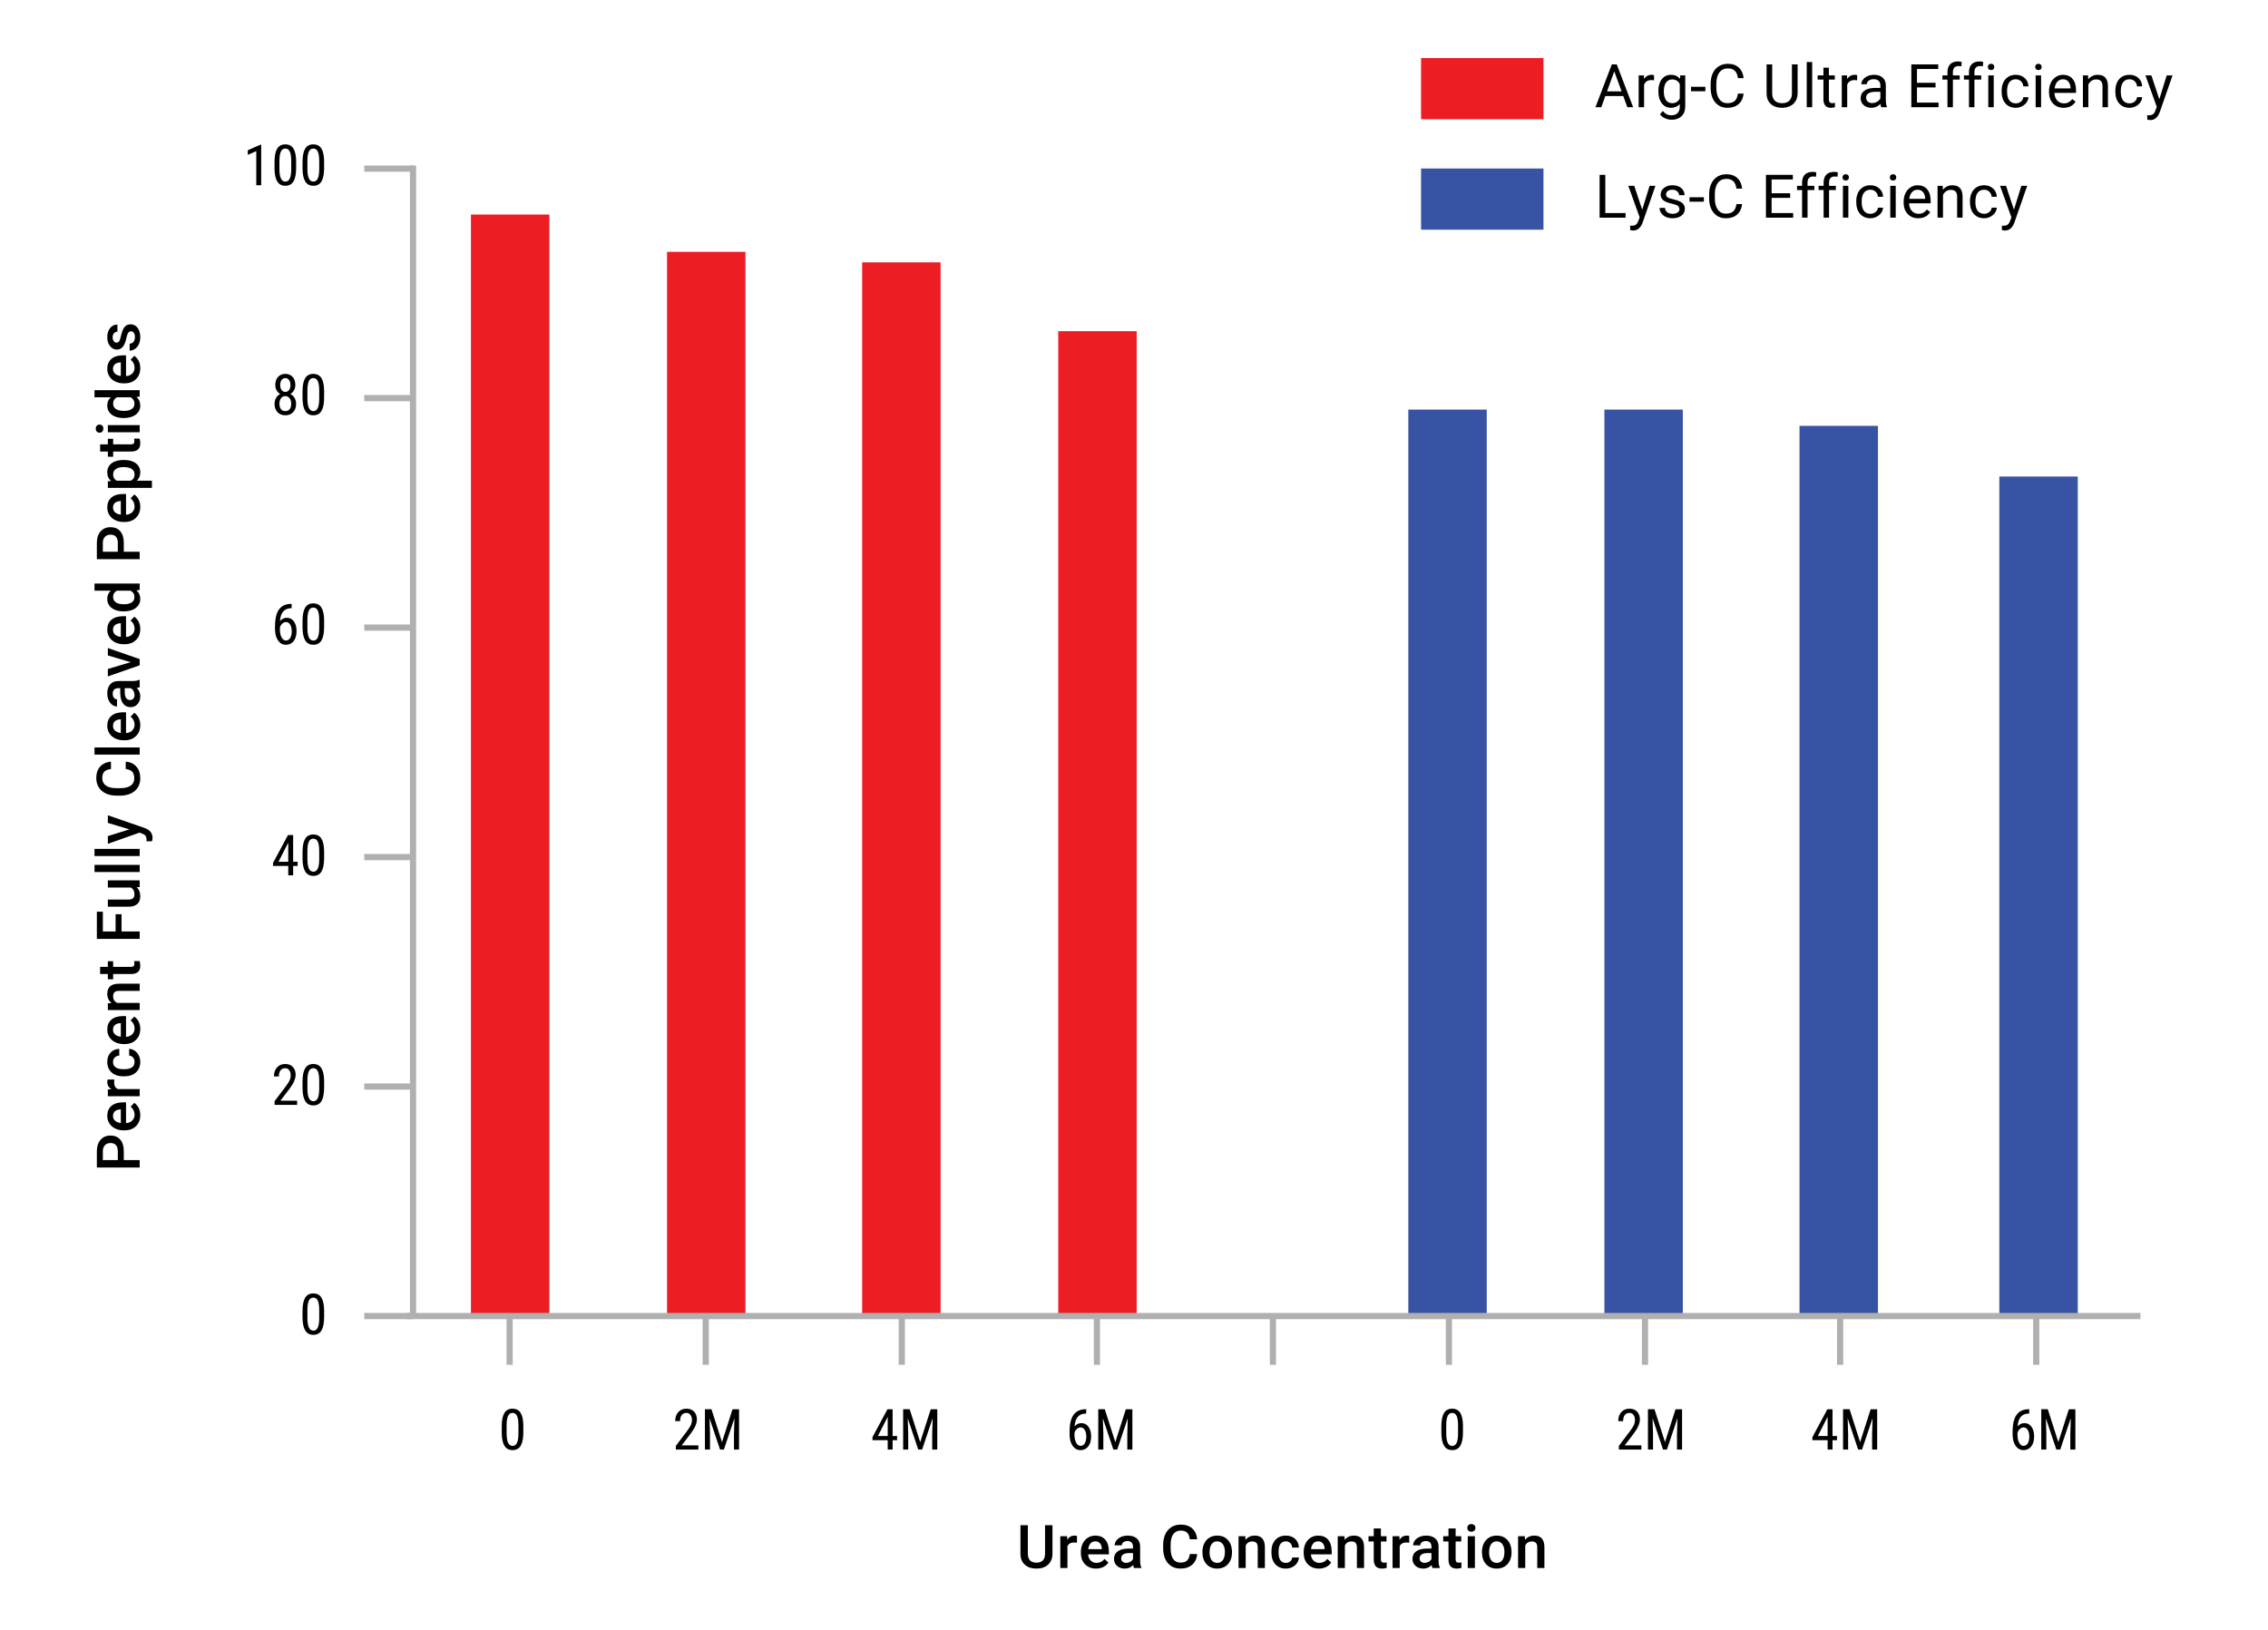 <svg viewBox="0 0 640 460" xmlns="http://www.w3.org/2000/svg"><path d="m397.409 115.6v255.825h22.132v-255.825z" fill="#3853a3" fill-rule="evenodd"/><path d="m452.74 115.6v255.825h22.132v-255.825z" fill="#3853a3" fill-rule="evenodd"/><path d="m507.801 120.188v251.237h22.132v-251.237z" fill="#3853a3" fill-rule="evenodd"/><path d="m564.188 134.49v236.935h22.134v-236.935z" fill="#3853a3" fill-rule="evenodd"/><path d="m132.893 60.55v310.875h22.134v-310.875z" fill="#ec1e24" fill-rule="evenodd"/><path d="m188.224 71.074v300.351h22.134v-300.351z" fill="#ec1e24" fill-rule="evenodd"/><path d="m243.287 74.043v297.382h22.132v-297.382z" fill="#ec1e24" fill-rule="evenodd"/><path d="m298.619 93.472v277.953h22.132v-277.953z" fill="#ec1e24" fill-rule="evenodd"/><path d="m147.678 404.255c0 1.677-.245 2.931-.734 3.762-.49.831-1.258 1.246-2.305 1.246-1.016 0-1.773-.398-2.273-1.195s-.761-1.995-.781-3.594v-1.953c0-1.661.246-2.901.738-3.719.492-.817 1.259-1.227 2.301-1.227 1.026 0 1.785.388 2.277 1.164s.751 1.951.777 3.523v1.992zm-1.383-1.977c0-1.203-.133-2.09-.398-2.66s-.69-.855-1.273-.855c-.568 0-.984.28-1.25.84s-.404 1.405-.414 2.535v2.344c0 1.198.138 2.098.414 2.699.276.602.698.902 1.266.902.562 0 .977-.284 1.242-.852.266-.567.403-1.435.414-2.602v-2.352z"/><path d="m197.072 409.106h-6.359v-1.039l3.242-4.297c.489-.661.829-1.204 1.02-1.629.19-.424.285-.874.285-1.348 0-.604-.141-1.094-.422-1.469s-.651-.562-1.109-.562c-.578 0-1.025.199-1.34.598-.315.398-.473.973-.473 1.723h-1.383c0-1.047.286-1.893.859-2.539s1.352-.969 2.336-.969c.906 0 1.62.277 2.141.832s.781 1.293.781 2.215c0 1.125-.586 2.456-1.758 3.992l-2.531 3.312h4.711z"/><path d="m200.768 397.731 2.969 9.281 2.969-9.281h1.844v11.375h-1.43v-4.43l.133-4.438-2.977 8.867h-1.094l-2.961-8.836.133 4.406v4.43h-1.43v-11.375h1.844z"/><path d="m251.882 405.286h1.266v1.18h-1.266v2.641h-1.383v-2.641h-4.297v-.852l4.227-7.883h1.453zm-4.149 0h2.766v-5.406z"/><path d="m256.702 397.731 2.969 9.281 2.969-9.281h1.844v11.375h-1.43v-4.43l.133-4.438-2.977 8.867h-1.094l-2.961-8.836.133 4.406v4.43h-1.43v-11.375h1.844z"/><path d="m306.517 397.724v1.227h-.227c-.922.021-1.644.332-2.164.934-.521.602-.82 1.507-.898 2.715.505-.635 1.151-.953 1.938-.953.838 0 1.504.345 1.996 1.035s.738 1.595.738 2.715c0 1.193-.272 2.136-.816 2.828-.544.693-1.275 1.039-2.191 1.039-.922 0-1.664-.409-2.227-1.227-.562-.817-.844-1.903-.844-3.258v-.555c0-1.562.169-2.807.508-3.734.338-.927.837-1.616 1.496-2.066s1.478-.684 2.457-.699h.234zm-1.586 5.125c-.375 0-.722.144-1.039.43-.318.287-.547.651-.688 1.094v.57c0 .922.163 1.673.488 2.254s.725.871 1.199.871c.516 0 .919-.238 1.211-.715s.438-1.105.438-1.887c0-.771-.146-1.399-.438-1.887-.292-.487-.683-.73-1.172-.73z"/><path d="m311.759 397.731 2.969 9.281 2.969-9.281h1.844v11.375h-1.43v-4.43l.133-4.438-2.977 8.867h-1.094l-2.961-8.836.133 4.406v4.43h-1.43v-11.375h1.844z"/><path d="m463.181 409.106h-6.359v-1.039l3.242-4.297c.489-.661.829-1.204 1.02-1.629.19-.424.285-.874.285-1.348 0-.604-.141-1.094-.422-1.469s-.651-.562-1.109-.562c-.578 0-1.024.199-1.34.598s-.473.973-.473 1.723h-1.383c0-1.047.286-1.893.859-2.539s1.352-.969 2.336-.969c.906 0 1.62.277 2.141.832s.781 1.293.781 2.215c0 1.125-.586 2.456-1.758 3.992l-2.531 3.312h4.711z"/><path d="m466.876 397.731 2.969 9.281 2.969-9.281h1.844v11.375h-1.43v-4.43l.133-4.438-2.977 8.867h-1.094l-2.961-8.836.133 4.406v4.43h-1.43v-11.375h1.844z"/><path d="m517.112 405.286h1.266v1.18h-1.266v2.641h-1.383v-2.641h-4.297v-.852l4.227-7.883h1.453zm-4.148 0h2.766v-5.406z"/><path d="m521.933 397.731 2.969 9.281 2.969-9.281h1.844v11.375h-1.43v-4.43l.133-4.438-2.977 8.867h-1.094l-2.961-8.836.133 4.406v4.43h-1.43v-11.375h1.844z"/><path d="m572.622 397.724v1.227h-.227c-.922.021-1.644.332-2.164.934s-.82 1.507-.898 2.715c.505-.635 1.151-.953 1.938-.953.839 0 1.504.345 1.996 1.035s.738 1.595.738 2.715c0 1.193-.272 2.136-.816 2.828-.544.693-1.274 1.039-2.191 1.039-.922 0-1.664-.409-2.227-1.227-.562-.817-.844-1.903-.844-3.258v-.555c0-1.562.169-2.807.508-3.734s.837-1.616 1.496-2.066 1.478-.684 2.457-.699h.234zm-1.586 5.125c-.375 0-.722.144-1.039.43-.317.287-.547.651-.688 1.094v.57c0 .922.163 1.673.488 2.254s.726.871 1.199.871c.516 0 .919-.238 1.211-.715s.438-1.105.438-1.887c0-.771-.146-1.399-.438-1.887-.292-.487-.683-.73-1.172-.73z"/><path d="m577.864 397.731 2.969 9.281 2.969-9.281h1.844v11.375h-1.43v-4.43l.133-4.438-2.977 8.867h-1.094l-2.961-8.836.133 4.406v4.43h-1.43v-11.375h1.844z"/><g fill="none"><path d="m114.932 371.425h489.08" stroke="#b0b0b0" stroke-miterlimit="10" stroke-width="1.751"/><path d="m143.814 385.188v-13.763" stroke="#b0b0b0" stroke-miterlimit="10" stroke-width="1.751"/><path d="m199.145 385.188v-13.763" stroke="#b0b0b0" stroke-miterlimit="10" stroke-width="1.751"/><path d="m254.477 385.188v-13.763" stroke="#b0b0b0" stroke-miterlimit="10" stroke-width="1.751"/><path d="m309.538 385.188v-13.763" stroke="#b0b0b0" stroke-miterlimit="10" stroke-width="1.751"/><path d="m359.202 385.188v-13.763" stroke="#b0b0b0" stroke-miterlimit="10" stroke-width="1.751"/><path d="m408.865 385.188v-13.763" stroke="#b0b0b0" stroke-miterlimit="10" stroke-width="1.751"/><path d="m464.197 385.188v-13.763" stroke="#b0b0b0" stroke-miterlimit="10" stroke-width="1.751"/><path d="m519.26 385.188v-13.763" stroke="#b0b0b0" stroke-miterlimit="10" stroke-width="1.751"/><path d="m574.591 385.188v-13.763" stroke="#b0b0b0" stroke-miterlimit="10" stroke-width="1.751"/></g><path d="m91.463 371.719c0 1.677-.245 2.931-.734 3.762-.49.831-1.258 1.246-2.305 1.246-1.016 0-1.773-.398-2.273-1.195s-.761-1.995-.781-3.594v-1.953c0-1.661.246-2.901.738-3.719.492-.817 1.259-1.227 2.301-1.227 1.026 0 1.785.388 2.277 1.164s.751 1.951.777 3.523v1.992zm-1.382-1.976c0-1.203-.133-2.09-.398-2.66s-.69-.855-1.273-.855c-.568 0-.984.28-1.25.84s-.404 1.405-.414 2.535v2.344c0 1.198.138 2.098.414 2.699.276.602.698.902 1.266.902.562 0 .977-.284 1.242-.852.266-.567.403-1.435.414-2.602v-2.352z"/><path d="m83.846 311.822h-6.359v-1.039l3.242-4.297c.489-.661.829-1.204 1.02-1.629.19-.424.285-.874.285-1.348 0-.604-.141-1.094-.422-1.469s-.651-.562-1.109-.562c-.578 0-1.025.199-1.34.598-.315.398-.473.973-.473 1.723h-1.383c0-1.047.286-1.893.859-2.539s1.352-.969 2.336-.969c.906 0 1.62.277 2.141.832s.781 1.293.781 2.215c0 1.125-.586 2.456-1.758 3.992l-2.531 3.312h4.711z"/><path d="m91.463 306.97c0 1.677-.245 2.931-.734 3.762-.49.831-1.258 1.246-2.305 1.246-1.016 0-1.773-.398-2.273-1.195s-.761-1.995-.781-3.594v-1.953c0-1.661.246-2.901.738-3.719.492-.817 1.259-1.227 2.301-1.227 1.026 0 1.785.388 2.277 1.164s.751 1.951.777 3.523v1.992zm-1.382-1.976c0-1.203-.133-2.09-.398-2.66s-.69-.855-1.273-.855c-.568 0-.984.28-1.25.84s-.404 1.405-.414 2.535v2.344c0 1.198.138 2.098.414 2.699.276.602.698.902 1.266.902.562 0 .977-.284 1.242-.852.266-.567.403-1.435.414-2.602v-2.352z"/><path d="m82.721 243.223h1.266v1.18h-1.266v2.641h-1.383v-2.641h-4.297v-.852l4.227-7.883h1.453zm-4.148 0h2.766v-5.406z"/><path d="m91.463 242.191c0 1.677-.245 2.931-.734 3.762-.49.831-1.258 1.246-2.305 1.246-1.016 0-1.773-.398-2.273-1.195s-.761-1.995-.781-3.594v-1.953c0-1.661.246-2.901.738-3.719.492-.817 1.259-1.227 2.301-1.227 1.026 0 1.785.388 2.277 1.164s.751 1.951.777 3.523v1.992zm-1.382-1.976c0-1.203-.133-2.09-.398-2.66s-.69-.855-1.273-.855c-.568 0-.984.28-1.25.84s-.404 1.405-.414 2.535v2.344c0 1.198.138 2.098.414 2.699.276.602.698.902 1.266.902.562 0 .977-.284 1.242-.852.266-.567.403-1.435.414-2.602v-2.352z"/><path d="m82.299 170.432v1.227h-.227c-.922.021-1.644.332-2.164.934-.521.602-.82 1.507-.898 2.715.505-.635 1.151-.953 1.938-.953.838 0 1.504.345 1.996 1.035s.738 1.595.738 2.715c0 1.193-.272 2.136-.816 2.828-.544.693-1.275 1.039-2.191 1.039-.922 0-1.664-.409-2.227-1.227-.562-.817-.844-1.903-.844-3.258v-.555c0-1.562.169-2.807.508-3.734.338-.927.837-1.616 1.496-2.066s1.478-.684 2.457-.699h.234zm-1.586 5.125c-.375 0-.722.144-1.039.43-.318.287-.547.651-.688 1.094v.57c0 .922.163 1.673.488 2.254s.725.871 1.199.871c.516 0 .919-.238 1.211-.715s.438-1.105.438-1.887c0-.771-.146-1.399-.438-1.887-.292-.487-.683-.73-1.172-.73z"/><path d="m91.463 176.963c0 1.677-.245 2.931-.734 3.762-.49.831-1.258 1.246-2.305 1.246-1.016 0-1.773-.398-2.273-1.195s-.761-1.995-.781-3.594v-1.953c0-1.661.246-2.901.738-3.719.492-.817 1.259-1.227 2.301-1.227 1.026 0 1.785.388 2.277 1.164s.751 1.951.777 3.523v1.992zm-1.382-1.976c0-1.203-.133-2.09-.398-2.66s-.69-.855-1.273-.855c-.568 0-.984.28-1.25.84s-.404 1.405-.414 2.535v2.344c0 1.198.138 2.098.414 2.699.276.602.698.902 1.266.902.562 0 .977-.284 1.242-.852.266-.567.403-1.435.414-2.602v-2.352z"/><path d="m83.338 108.645c0 .568-.126 1.073-.379 1.516s-.593.789-1.02 1.039c.505.261.901.634 1.188 1.121.286.487.43 1.041.43 1.66 0 .979-.277 1.762-.832 2.348s-1.291.879-2.207.879-1.652-.293-2.207-.879-.832-1.368-.832-2.348c0-.625.142-1.184.426-1.676s.67-.863 1.16-1.113c-.427-.25-.763-.595-1.008-1.035s-.367-.944-.367-1.512c0-.958.259-1.719.777-2.281s1.202-.844 2.051-.844c.844 0 1.524.279 2.043.836.518.558.777 1.32.777 2.289zm-1.164 5.305c0-.651-.154-1.173-.461-1.566-.308-.393-.711-.59-1.211-.59-.511 0-.913.198-1.207.594s-.441.917-.441 1.562c0 .656.145 1.167.434 1.531.289.365.699.547 1.23.547s.94-.182 1.227-.547c.286-.364.43-.875.43-1.531zm-.211-5.282c0-.578-.136-1.049-.406-1.414-.271-.364-.617-.547-1.039-.547-.443 0-.794.18-1.055.539s-.391.833-.391 1.422c0 .594.133 1.065.398 1.414.266.349.614.523 1.047.523.442 0 .794-.177 1.055-.531.26-.354.391-.823.391-1.406z"/><path d="m91.463 112.2c0 1.677-.245 2.931-.734 3.762-.49.831-1.258 1.246-2.305 1.246-1.016 0-1.773-.398-2.273-1.195s-.761-1.995-.781-3.594v-1.953c0-1.661.246-2.901.738-3.719.492-.817 1.259-1.227 2.301-1.227 1.026 0 1.785.388 2.277 1.164s.751 1.951.777 3.523v1.992zm-1.382-1.977c0-1.203-.133-2.09-.398-2.66s-.69-.855-1.273-.855c-.568 0-.984.28-1.25.84s-.404 1.405-.414 2.535v2.344c0 1.198.138 2.098.414 2.699.276.602.698.902 1.266.902.562 0 .977-.284 1.242-.852.266-.567.403-1.435.414-2.602v-2.352z"/><path d="m73.706 52.273h-1.391v-9.633l-2.391 1.07v-1.312l3.562-1.555h.219v11.43z"/><path d="m83.565 47.422c0 1.677-.245 2.931-.734 3.762-.49.831-1.258 1.246-2.305 1.246-1.016 0-1.773-.398-2.273-1.195s-.761-1.995-.781-3.594v-1.953c0-1.661.246-2.901.738-3.719.492-.817 1.259-1.227 2.301-1.227 1.026 0 1.785.388 2.277 1.164s.751 1.951.777 3.523v1.992zm-1.383-1.977c0-1.203-.133-2.09-.398-2.66s-.69-.855-1.273-.855c-.568 0-.984.28-1.25.84s-.404 1.405-.414 2.535v2.344c0 1.198.138 2.098.414 2.699.276.602.698.902 1.266.902.562 0 .977-.284 1.242-.852.266-.567.403-1.435.414-2.602v-2.352z"/><path d="m91.463 47.422c0 1.677-.245 2.931-.734 3.762-.49.831-1.258 1.246-2.305 1.246-1.016 0-1.773-.398-2.273-1.195s-.761-1.995-.781-3.594v-1.953c0-1.661.246-2.901.738-3.719.492-.817 1.259-1.227 2.301-1.227 1.026 0 1.785.388 2.277 1.164s.751 1.951.777 3.523v1.992zm-1.382-1.977c0-1.203-.133-2.09-.398-2.66s-.69-.855-1.273-.855c-.568 0-.984.28-1.25.84s-.404 1.405-.414 2.535v2.344c0 1.198.138 2.098.414 2.699.276.602.698.902 1.266.902.562 0 .977-.284 1.242-.852.266-.567.403-1.435.414-2.602v-2.352z"/><path d="m116.553 371.665v-324.941" fill="none" stroke="#b0b0b0" stroke-miterlimit="10" stroke-width="1.751"/><path d="m116.553 371.425h-13.766" fill="none" stroke="#b0b0b0" stroke-miterlimit="10" stroke-width="1.751"/><path d="m116.553 306.66h-13.766" fill="none" stroke="#b0b0b0" stroke-miterlimit="10" stroke-width="1.751"/><path d="m116.553 241.894h-13.766" fill="none" stroke="#b0b0b0" stroke-miterlimit="10" stroke-width="1.751"/><path d="m116.553 177.129h-13.766" fill="none" stroke="#b0b0b0" stroke-miterlimit="10" stroke-width="1.751"/><path d="m116.553 112.362h-13.766" fill="none" stroke="#b0b0b0" stroke-miterlimit="10" stroke-width="1.751"/><path d="m116.553 47.596h-13.766" fill="none" stroke="#b0b0b0" stroke-miterlimit="10" stroke-width="1.751"/><path d="m117.801 427.993h488.154v20.203h-488.154z" fill="none"/><path d="m296.99 430.45v8.077c0 1.284-.411 2.301-1.233 3.05-.821.75-1.916 1.125-3.283 1.125-1.383 0-2.482-.369-3.295-1.108-.813-.738-1.22-1.764-1.22-3.075v-8.068h2.092v8.085c0 .808.205 1.425.614 1.851s1.013.639 1.81.639c1.616 0 2.424-.852 2.424-2.557v-8.019h2.092z"/><path d="m303.909 435.397c-.266-.044-.54-.066-.822-.066-.924 0-1.547.354-1.868 1.062v6.143h-2.017v-8.981h1.926l.05 1.004c.487-.78 1.162-1.17 2.025-1.17.288 0 .526.039.714.116l-.008 1.893z"/><path d="m309.308 442.702c-1.278 0-2.314-.402-3.109-1.208-.794-.805-1.191-1.877-1.191-3.216v-.249c0-.896.173-1.698.519-2.403.346-.706.831-1.255 1.457-1.648s1.323-.589 2.092-.589c1.223 0 2.168.39 2.834 1.17.667.78 1 1.884 1 3.312v.813h-5.869c.061.742.309 1.328.743 1.76s.98.647 1.639.647c.924 0 1.677-.374 2.258-1.121l1.087 1.038c-.36.537-.84.953-1.44 1.249s-1.274.444-2.021.444zm-.241-7.695c-.553 0-1 .194-1.341.581-.34.387-.557.927-.651 1.619h3.843v-.149c-.044-.675-.224-1.186-.54-1.531-.315-.346-.752-.519-1.312-.519z"/><path d="m320.012 442.536c-.088-.171-.166-.451-.232-.838-.643.669-1.428 1.004-2.357 1.004-.902 0-1.639-.257-2.208-.772s-.854-1.151-.854-1.909c0-.958.355-1.692 1.066-2.204s1.728-.768 3.051-.768h1.236v-.589c0-.465-.13-.837-.391-1.116-.26-.28-.655-.419-1.187-.419-.46 0-.835.115-1.129.344-.294.23-.44.522-.44.876h-2.017c0-.493.163-.953.489-1.382.327-.429.771-.765 1.332-1.009.562-.244 1.189-.365 1.881-.365 1.051 0 1.89.264 2.516.793.625.528.945 1.271.963 2.229v4.051c0 .808.113 1.453.34 1.934v.141h-2.059zm-2.217-1.453c.398 0 .773-.097 1.125-.291s.615-.454.793-.78v-1.693h-1.088c-.746 0-1.309.13-1.685.39s-.564.628-.564 1.104c0 .387.128.696.386.926.258.229.602.344 1.033.344z"/><path d="m337.833 438.601c-.122 1.29-.598 2.295-1.428 3.018-.83.722-1.935 1.083-3.312 1.083-.963 0-1.811-.229-2.544-.685-.733-.457-1.3-1.105-1.698-1.947s-.605-1.818-.622-2.93v-1.129c0-1.14.202-2.145.606-3.013.403-.869.983-1.539 1.738-2.009.756-.47 1.629-.706 2.619-.706 1.334 0 2.407.361 3.221 1.083.813.723 1.287 1.745 1.42 3.067h-2.092c-.1-.869-.354-1.496-.76-1.88-.407-.385-1.003-.577-1.789-.577-.913 0-1.614.333-2.104 1.001-.489.667-.74 1.646-.751 2.937v1.072c0 1.307.233 2.304.701 2.991s1.152 1.03 2.055 1.03c.824 0 1.444-.186 1.859-.556s.678-.988.789-1.851h2.092z"/><path d="m339.307 437.962c0-.88.174-1.672.522-2.378.349-.705.839-1.248 1.47-1.627s1.355-.568 2.174-.568c1.213 0 2.196.39 2.951 1.17.756.78 1.164 1.815 1.225 3.104l.008.473c0 .885-.17 1.677-.51 2.374-.341.697-.827 1.237-1.461 1.619s-1.365.573-2.195.573c-1.268 0-2.282-.422-3.043-1.266s-1.141-1.969-1.141-3.375v-.1zm2.016.175c0 .924.19 1.647.573 2.171.381.522.912.784 1.594.784s1.21-.266 1.589-.797.569-1.309.569-2.333c0-.908-.195-1.627-.586-2.158-.39-.531-.92-.797-1.59-.797-.658 0-1.181.261-1.568.785-.388.522-.581 1.304-.581 2.345z"/><path d="m351.405 433.555.058 1.038c.664-.802 1.536-1.204 2.615-1.204 1.87 0 2.822 1.071 2.855 3.212v5.935h-2.018v-5.819c0-.57-.123-.992-.369-1.266-.246-.273-.648-.411-1.207-.411-.814 0-1.42.368-1.818 1.104v6.392h-2.018v-8.981h1.901z"/><path d="m362.847 441.092c.504 0 .922-.146 1.254-.44s.509-.656.531-1.087h1.9c-.021.559-.196 1.081-.522 1.564-.326.484-.77.868-1.328 1.15s-1.162.423-1.81.423c-1.256 0-2.252-.407-2.988-1.22s-1.104-1.937-1.104-3.37v-.208c0-1.367.365-2.461 1.096-3.283.73-.821 1.727-1.232 2.988-1.232 1.067 0 1.938.312 2.61.934.672.623 1.024 1.44 1.058 2.453h-1.9c-.022-.515-.198-.938-.527-1.27s-.748-.498-1.258-.498c-.652 0-1.156.237-1.51.709-.354.474-.534 1.191-.54 2.154v.324c0 .974.176 1.7.527 2.179.352.479.858.718 1.522.718z"/><path d="m372.181 442.702c-1.277 0-2.314-.402-3.108-1.208-.794-.805-1.19-1.877-1.19-3.216v-.249c0-.896.173-1.698.519-2.403.346-.706.831-1.255 1.456-1.648.626-.393 1.323-.589 2.092-.589 1.224 0 2.168.39 2.835 1.17s1.001 1.884 1.001 3.312v.813h-5.869c.061.742.309 1.328.743 1.76s.98.647 1.64.647c.924 0 1.676-.374 2.258-1.121l1.087 1.038c-.359.537-.84.953-1.44 1.249-.601.296-1.273.444-2.021.444zm-.241-7.695c-.554 0-1 .194-1.341.581-.34.387-.558.927-.651 1.619h3.844v-.149c-.045-.675-.225-1.186-.54-1.531-.315-.346-.753-.519-1.312-.519z"/><path d="m379.391 433.555.058 1.038c.664-.802 1.536-1.204 2.615-1.204 1.87 0 2.822 1.071 2.855 3.212v5.935h-2.018v-5.819c0-.57-.123-.992-.369-1.266-.246-.273-.648-.411-1.207-.411-.814 0-1.42.368-1.818 1.104v6.392h-2.018v-8.981h1.901z"/><path d="m389.671 431.371v2.183h1.586v1.494h-1.586v5.014c0 .343.068.591.204.743s.378.228.726.228c.232 0 .468-.028.706-.083v1.561c-.459.127-.902.191-1.328.191-1.55 0-2.324-.855-2.324-2.565v-5.088h-1.478v-1.494h1.478v-2.183h2.017z"/><path d="m397.669 435.397c-.266-.044-.54-.066-.822-.066-.924 0-1.547.354-1.867 1.062v6.143h-2.018v-8.981h1.926l.05 1.004c.487-.78 1.162-1.17 2.025-1.17.288 0 .525.039.714.116l-.008 1.893z"/><path d="m404.23 442.536c-.089-.171-.166-.451-.232-.838-.643.669-1.428 1.004-2.357 1.004-.902 0-1.639-.257-2.209-.772-.569-.515-.854-1.151-.854-1.909 0-.958.355-1.692 1.066-2.204s1.729-.768 3.051-.768h1.237v-.589c0-.465-.131-.837-.391-1.116-.26-.28-.656-.419-1.188-.419-.459 0-.835.115-1.129.344-.293.23-.439.522-.439.876h-2.018c0-.493.164-.953.49-1.382s.771-.765 1.332-1.009 1.188-.365 1.881-.365c1.051 0 1.89.264 2.515.793.625.528.946 1.271.963 2.229v4.051c0 .808.113 1.453.341 1.934v.141h-2.059zm-2.216-1.453c.398 0 .773-.097 1.125-.291s.615-.454.793-.78v-1.693h-1.088c-.747 0-1.309.13-1.686.39-.376.26-.564.628-.564 1.104 0 .387.129.696.387.926.257.229.602.344 1.033.344z"/><path d="m410.758 431.371v2.183h1.586v1.494h-1.586v5.014c0 .343.068.591.204.743s.378.228.726.228c.232 0 .468-.028.706-.083v1.561c-.459.127-.902.191-1.328.191-1.55 0-2.324-.855-2.324-2.565v-5.088h-1.478v-1.494h1.478v-2.183h2.017z"/><path d="m414.057 431.222c0-.31.099-.567.295-.772s.478-.307.843-.307.647.103.847.307.299.462.299.772c0 .304-.1.558-.299.759-.199.202-.481.303-.847.303s-.646-.101-.843-.303c-.196-.202-.295-.455-.295-.759zm2.142 11.314h-2.018v-8.981h2.018z"/><path d="m418.188 437.962c0-.88.174-1.672.522-2.378.349-.705.839-1.248 1.47-1.627s1.355-.568 2.174-.568c1.213 0 2.196.39 2.951 1.17.756.78 1.164 1.815 1.225 3.104l.008.473c0 .885-.17 1.677-.51 2.374-.341.697-.827 1.237-1.461 1.619s-1.365.573-2.195.573c-1.268 0-2.282-.422-3.043-1.266s-1.141-1.969-1.141-3.375v-.1zm2.016.175c0 .924.19 1.647.573 2.171.381.522.912.784 1.594.784s1.21-.266 1.589-.797.569-1.309.569-2.333c0-.908-.195-1.627-.586-2.158-.39-.531-.92-.797-1.59-.797-.658 0-1.181.261-1.568.785-.388.522-.581 1.304-.581 2.345z"/><path d="m430.285 433.555.058 1.038c.664-.802 1.536-1.204 2.615-1.204 1.87 0 2.822 1.071 2.855 3.212v5.935h-2.018v-5.819c0-.57-.123-.992-.369-1.266-.246-.273-.648-.411-1.207-.411-.814 0-1.42.368-1.818 1.104v6.392h-2.018v-8.981h1.901z"/><path d="m24.874 48.231h20.203v325.088h-20.203z" fill="none"/><path d="m34.934 327.413h4.482v2.1h-12.086v-4.624c0-1.35.352-2.422 1.055-3.216.704-.794 1.635-1.191 2.792-1.191 1.186 0 2.108.389 2.767 1.166.659.778.989 1.867.989 3.267v2.499zm-1.693 0v-2.523c0-.747-.176-1.317-.527-1.71s-.859-.589-1.523-.589c-.653 0-1.174.199-1.565.598-.39.398-.59.946-.602 1.644v2.582h4.217z"/><path d="m39.583 314.717c0 1.278-.402 2.314-1.208 3.109-.805.794-1.877 1.191-3.216 1.191h-.249c-.896 0-1.698-.173-2.403-.519-.706-.346-1.255-.831-1.648-1.457s-.589-1.323-.589-2.092c0-1.223.39-2.168 1.17-2.834.78-.667 1.884-1 3.312-1h.813v5.869c.742-.061 1.328-.309 1.76-.743s.647-.98.647-1.639c0-.924-.374-1.677-1.121-2.258l1.038-1.087c.537.36.953.84 1.249 1.44s.444 1.274.444 2.021zm-7.695.241c0 .553.194 1 .581 1.341.387.34.927.557 1.619.651v-3.843h-.149c-.675.044-1.186.224-1.531.54-.346.315-.519.752-.519 1.312z"/><path d="m32.278 304.678c-.044.266-.066.54-.066.822 0 .924.354 1.547 1.062 1.868h6.143v2.017h-8.981v-1.926l1.004-.05c-.78-.487-1.17-1.162-1.17-2.025 0-.288.039-.526.116-.714l1.893.008z"/><path d="m37.972 299.702c0-.503-.146-.921-.44-1.253s-.656-.509-1.087-.531v-1.901c.559.022 1.081.196 1.564.523.484.327.868.769 1.15 1.328s.423 1.162.423 1.81c0 1.256-.407 2.252-1.22 2.988s-1.937 1.104-3.37 1.104h-.208c-1.367 0-2.461-.365-3.283-1.096-.821-.73-1.232-1.727-1.232-2.988 0-1.068.312-1.938.934-2.611.623-.672 1.44-1.025 2.453-1.058v1.901c-.515.022-.938.198-1.27.527s-.498.748-.498 1.257c0 .653.237 1.157.709 1.511.474.354 1.191.534 2.154.54h.324c.974 0 1.7-.176 2.179-.527s.718-.859.718-1.523z"/><path d="m39.583 290.367c0 1.278-.402 2.314-1.208 3.109-.805.794-1.877 1.191-3.216 1.191h-.249c-.896 0-1.698-.173-2.403-.519-.706-.346-1.255-.831-1.648-1.457s-.589-1.323-.589-2.092c0-1.223.39-2.168 1.17-2.834.78-.667 1.884-1 3.312-1h.813v5.869c.742-.061 1.328-.309 1.76-.743s.647-.98.647-1.639c0-.924-.374-1.677-1.121-2.258l1.038-1.087c.537.36.953.84 1.249 1.44s.444 1.274.444 2.021zm-7.695.241c0 .553.194 1 .581 1.341.387.34.927.557 1.619.651v-3.843h-.149c-.675.044-1.186.224-1.531.54-.346.315-.519.752-.519 1.312z"/><path d="m30.435 283.158 1.038-.058c-.802-.664-1.204-1.536-1.204-2.615 0-1.871 1.071-2.822 3.212-2.855h5.935v2.017h-5.819c-.57 0-.992.123-1.266.37-.273.246-.411.648-.411 1.208 0 .813.368 1.419 1.104 1.818h6.392v2.017h-8.981v-1.901z"/><path d="m28.252 272.878h2.183v-1.585h1.494v1.585h5.014c.343 0 .591-.068.743-.204.152-.135.228-.377.228-.726 0-.232-.028-.468-.083-.706h1.561c.127.459.191.902.191 1.328 0 1.549-.855 2.324-2.565 2.324h-5.088v1.478h-1.494v-1.478h-2.183v-2.017z"/><path d="m34.295 258.02v4.864h5.122v2.1h-12.086v-7.678h1.693v5.578h3.594v-4.864z"/><path d="m38.537 250.413c.697.592 1.046 1.433 1.046 2.523 0 .974-.285 1.711-.855 2.212s-1.395.751-2.474.751h-5.819v-2.017h5.794c1.14 0 1.71-.473 1.71-1.419 0-.979-.352-1.641-1.054-1.984h-6.45v-2.017h8.981v1.901l-.88.05z"/><path d="m39.417 244.091v2.017h-12.75v-2.017z"/><path d="m39.417 239.58v2.017h-12.75v-2.017z"/><path d="m36.528 234.073-6.093-1.826v-2.15l10.343 3.569c1.511.548 2.266 1.478 2.266 2.789 0 .293-.05.617-.15.971h-1.568l.025-.382c0-.509-.093-.892-.278-1.15-.186-.257-.497-.46-.933-.61l-.771-.291-8.933 3.154v-2.175l6.093-1.901z"/><path d="m35.482 214.948c1.29.122 2.295.598 3.018 1.428.722.83 1.083 1.934 1.083 3.312 0 .963-.229 1.811-.685 2.544-.457.733-1.105 1.299-1.947 1.698s-1.818.606-2.93.623h-1.129c-1.14 0-2.145-.202-3.013-.606s-1.539-.984-2.009-1.739c-.47-.756-.706-1.628-.706-2.619 0-1.333.361-2.407 1.083-3.221.723-.813 1.745-1.287 3.067-1.419v2.092c-.869.1-1.496.353-1.88.759-.385.407-.577 1.003-.577 1.789 0 .913.333 1.614 1.001 2.104.667.489 1.646.74 2.937.751h1.072c1.307 0 2.304-.234 2.991-.701.687-.468 1.03-1.153 1.03-2.055 0-.825-.186-1.444-.556-1.859s-.988-.678-1.851-.789v-2.092z"/><path d="m39.417 210.952v2.017h-12.75v-2.017z"/><path d="m39.583 204.63c0 1.278-.402 2.314-1.208 3.109-.805.794-1.877 1.191-3.216 1.191h-.249c-.896 0-1.698-.173-2.403-.519-.706-.346-1.255-.831-1.648-1.457s-.589-1.323-.589-2.092c0-1.223.39-2.168 1.17-2.834.78-.667 1.884-1 3.312-1h.813v5.869c.742-.061 1.328-.309 1.76-.743s.647-.98.647-1.639c0-.924-.374-1.677-1.121-2.258l1.038-1.087c.537.36.953.84 1.249 1.44s.444 1.274.444 2.021zm-7.695.241c0 .553.194 1 .581 1.341.387.34.927.557 1.619.651v-3.843h-.149c-.675.044-1.186.224-1.531.54-.346.315-.519.752-.519 1.312z"/><path d="m39.417 193.927c-.171.088-.451.166-.838.232.669.642 1.004 1.428 1.004 2.357 0 .902-.257 1.638-.772 2.208s-1.151.855-1.909.855c-.958 0-1.692-.355-2.204-1.066s-.768-1.728-.768-3.051v-1.237h-.589c-.465 0-.837.13-1.116.39-.28.26-.419.656-.419 1.187 0 .459.115.835.344 1.129.23.293.522.44.876.44v2.017c-.493 0-.953-.163-1.382-.49s-.765-.771-1.009-1.332c-.244-.562-.365-1.188-.365-1.88 0-1.051.264-1.89.793-2.515.528-.625 1.271-.946 2.229-.963h4.051c.808 0 1.453-.113 1.934-.34h.141v2.059zm-1.453 2.216c0-.398-.097-.773-.291-1.125-.194-.351-.454-.615-.78-.792h-1.693v1.087c0 .747.13 1.309.39 1.685s.628.564 1.104.564c.387 0 .696-.128.926-.386.229-.257.344-.602.344-1.033z"/><path d="m36.86 186.884-6.425-1.901v-2.083l8.981 3.113v1.751l-8.981 3.138v-2.092z"/><path d="m39.583 177.517c0 1.278-.402 2.314-1.208 3.109-.805.794-1.877 1.191-3.216 1.191h-.249c-.896 0-1.698-.173-2.403-.519-.706-.346-1.255-.831-1.648-1.457s-.589-1.323-.589-2.092c0-1.223.39-2.168 1.17-2.834.78-.667 1.884-1 3.312-1h.813v5.869c.742-.061 1.328-.309 1.76-.743s.647-.98.647-1.639c0-.924-.374-1.677-1.121-2.258l1.038-1.087c.537.36.953.84 1.249 1.44s.444 1.274.444 2.021zm-7.695.24c0 .553.194 1 .581 1.341.387.34.927.557 1.619.651v-3.843h-.149c-.675.044-1.186.224-1.531.54-.346.315-.519.752-.519 1.312z"/><path d="m34.859 172.557c-1.383 0-2.495-.321-3.333-.963-.839-.642-1.258-1.502-1.258-2.582 0-.952.332-1.721.996-2.308h-4.599v-2.017h12.75v1.826l-.93.1c.73.603 1.096 1.408 1.096 2.416 0 1.051-.423 1.902-1.27 2.553-.847.65-1.998.975-3.453.975zm.175-2.017c.913 0 1.625-.176 2.138-.527.512-.351.768-.851.768-1.498 0-.825-.368-1.428-1.104-1.81h-3.835c-.719.371-1.079.968-1.079 1.793 0 .653.259 1.157.776 1.511.518.354 1.296.531 2.337.531z"/><path d="m34.934 155.715h4.482v2.1h-12.086v-4.624c0-1.35.352-2.422 1.055-3.216.704-.794 1.635-1.191 2.792-1.191 1.186 0 2.108.389 2.767 1.166.659.778.989 1.867.989 3.267v2.499zm-1.693 0v-2.523c0-.747-.176-1.317-.527-1.71s-.859-.589-1.523-.589c-.653 0-1.174.199-1.565.598-.39.398-.59.946-.602 1.644v2.582h4.217z"/><path d="m39.583 143.019c0 1.278-.402 2.314-1.208 3.109-.805.794-1.877 1.191-3.216 1.191h-.249c-.896 0-1.698-.173-2.403-.519-.706-.346-1.255-.831-1.648-1.457s-.589-1.323-.589-2.092c0-1.223.39-2.168 1.17-2.834.78-.667 1.884-1 3.312-1h.813v5.869c.742-.061 1.328-.309 1.76-.743s.647-.98.647-1.639c0-.924-.374-1.677-1.121-2.258l1.038-1.087c.537.36.953.84 1.249 1.44s.444 1.274.444 2.021zm-7.695.241c0 .553.194 1 .581 1.341.387.34.927.557 1.619.651v-3.843h-.149c-.675.044-1.186.224-1.531.54-.346.315-.519.752-.519 1.312z"/><path d="m35.017 129.817c1.389 0 2.497.315 3.324.946.828.631 1.241 1.478 1.241 2.54 0 .985-.324 1.773-.971 2.366h4.258v2.017h-12.435v-1.859l.913-.083c-.719-.592-1.079-1.397-1.079-2.416 0-1.096.408-1.955 1.225-2.578.816-.622 1.949-.934 3.399-.934h.125zm-.174 2.009c-.896 0-1.607.179-2.133.535-.526.357-.789.868-.789 1.532 0 .825.34 1.417 1.021 1.776h3.984c.697-.365 1.046-.963 1.046-1.793 0-.642-.259-1.144-.776-1.506-.517-.363-1.302-.544-2.353-.544z"/><path d="m28.252 125.413h2.183v-1.585h1.494v1.585h5.014c.343 0 .591-.068.743-.204.152-.135.228-.377.228-.726 0-.232-.028-.468-.083-.706h1.561c.127.459.191.902.191 1.328 0 1.549-.855 2.324-2.565 2.324h-5.088v1.478h-1.494v-1.478h-2.183v-2.017z"/><path d="m28.103 122.114c-.31 0-.567-.098-.772-.294-.205-.197-.307-.478-.307-.843s.103-.647.307-.847.462-.299.772-.299c.304 0 .558.1.759.299.202.199.303.481.303.847s-.101.646-.303.843c-.202.196-.455.294-.759.294zm11.314-2.141v2.017h-8.981v-2.017z"/><path d="m34.859 117.985c-1.383 0-2.495-.321-3.333-.963-.839-.642-1.258-1.502-1.258-2.582 0-.952.332-1.721.996-2.308h-4.599v-2.017h12.75v1.826l-.93.1c.73.603 1.096 1.408 1.096 2.416 0 1.051-.423 1.902-1.27 2.553-.847.65-1.998.975-3.453.975zm.175-2.017c.913 0 1.625-.176 2.138-.527.512-.351.768-.851.768-1.498 0-.825-.368-1.428-1.104-1.81h-3.835c-.719.371-1.079.968-1.079 1.793 0 .653.259 1.157.776 1.511.518.354 1.296.531 2.337.531z"/><path d="m39.583 103.886c0 1.278-.402 2.314-1.208 3.109-.805.794-1.877 1.191-3.216 1.191h-.249c-.896 0-1.698-.173-2.403-.519-.706-.346-1.255-.831-1.648-1.457s-.589-1.323-.589-2.092c0-1.223.39-2.168 1.17-2.834.78-.667 1.884-1 3.312-1h.813v5.869c.742-.061 1.328-.309 1.76-.743s.647-.98.647-1.639c0-.924-.374-1.677-1.121-2.258l1.038-1.087c.537.36.953.84 1.249 1.44s.444 1.274.444 2.021zm-7.695.241c0 .553.194 1 .581 1.341.387.34.927.557 1.619.651v-3.843h-.149c-.675.044-1.186.224-1.531.54-.346.315-.519.752-.519 1.312z"/><path d="m36.976 93.514c-.36 0-.634.148-.822.444s-.354.788-.498 1.474-.327 1.259-.548 1.718c-.487 1.007-1.192 1.511-2.117 1.511-.775 0-1.422-.327-1.942-.979s-.78-1.483-.78-2.49c0-1.074.266-1.941.797-2.602.531-.662 1.22-.992 2.067-.992v2.017c-.387 0-.709.144-.967.432-.257.288-.386.669-.386 1.146 0 .443.103.804.307 1.083.205.279.479.419.822.419.31 0 .551-.13.722-.39s.344-.786.519-1.577c.174-.792.382-1.413.622-1.864.241-.451.53-.786.868-1.004.337-.219.747-.328 1.229-.328.808 0 1.462.335 1.963 1.004.5.669.751 1.547.751 2.631 0 .736-.133 1.392-.398 1.967s-.631 1.024-1.096 1.345-.966.481-1.502.481v-1.959c.476-.028.842-.208 1.1-.54.257-.332.386-.772.386-1.32 0-.531-.101-.935-.303-1.212s-.466-.415-.793-.415z"/><path d="m458.062 27.096h-5.062l-1.138 3.163h-1.644l4.615-12.086h1.395l4.623 12.086h-1.635zm-4.582-1.303h4.109l-2.059-5.653-2.051 5.653z"/><path d="m466.75 22.655c-.232-.039-.484-.058-.756-.058-1.007 0-1.69.429-2.051 1.287v6.375h-1.535v-8.981h1.494l.025 1.038c.503-.802 1.217-1.204 2.141-1.204.299 0 .526.039.682.116v1.428z"/><path d="m467.966 25.693c0-1.4.324-2.514.971-3.341.648-.828 1.506-1.241 2.574-1.241 1.096 0 1.95.387 2.564 1.162l.074-.996h1.403v8.766c0 1.162-.345 2.078-1.033 2.748-.689.669-1.614 1.004-2.776 1.004-.648 0-1.281-.138-1.901-.415s-1.093-.656-1.419-1.137l.797-.921c.658.813 1.463 1.22 2.415 1.22.747 0 1.329-.21 1.747-.631s.627-1.013.627-1.776v-.772c-.614.708-1.453 1.062-2.516 1.062-1.051 0-1.901-.423-2.552-1.27s-.976-2-.976-3.461zm1.544.175c0 1.013.208 1.808.622 2.386.416.579.996.868 1.744.868.968 0 1.679-.44 2.133-1.32v-4.101c-.471-.858-1.176-1.287-2.117-1.287-.746 0-1.33.291-1.751.872s-.631 1.441-.631 2.582z"/><path d="m481.233 25.751h-4.051v-1.253h4.051z"/><path d="m492.029 26.424c-.149 1.278-.621 2.265-1.415 2.959-.794.695-1.85 1.042-3.167 1.042-1.428 0-2.572-.512-3.433-1.536s-1.29-2.394-1.29-4.109v-1.162c0-1.124.2-2.111.602-2.963s.97-1.506 1.705-1.963c.736-.456 1.589-.685 2.557-.685 1.284 0 2.313.358 3.088 1.075.775.716 1.227 1.708 1.354 2.976h-1.602c-.139-.966-.439-1.665-.901-2.098s-1.108-.649-1.938-.649c-1.018 0-1.816.376-2.395 1.13s-.867 1.825-.867 3.215v1.172c0 1.312.273 2.356.822 3.132.547.775 1.313 1.163 2.299 1.163.886 0 1.564-.201 2.038-.602.473-.401.787-1.1.942-2.096h1.602z"/><path d="m507.261 18.173v8.218c-.006 1.14-.364 2.072-1.075 2.797s-1.675 1.132-2.893 1.22l-.424.017c-1.322 0-2.376-.357-3.162-1.071s-1.185-1.696-1.195-2.947v-8.234h1.577v8.185c0 .875.241 1.554.722 2.038.482.484 1.168.726 2.059.726.902 0 1.593-.241 2.071-.722s.718-1.159.718-2.034v-8.193h1.603z"/><path d="m511.373 30.259h-1.535v-12.75h1.535z"/><path d="m516.085 19.102v2.175h1.676v1.187h-1.676v5.577c0 .36.074.63.224.811s.404.27.764.27c.177 0 .421-.033.73-.1v1.238c-.404.11-.797.165-1.179.165-.687 0-1.203-.208-1.553-.623-.348-.415-.522-1.004-.522-1.768v-5.57h-1.636v-1.187h1.636v-2.175z"/><path d="m524.065 22.655c-.232-.039-.484-.058-.756-.058-1.007 0-1.69.429-2.051 1.287v6.375h-1.535v-8.981h1.494l.025 1.038c.503-.802 1.217-1.204 2.141-1.204.299 0 .526.039.682.116v1.428z"/><path d="m530.859 30.259c-.089-.177-.16-.493-.216-.946-.714.742-1.566 1.112-2.557 1.112-.886 0-1.611-.25-2.179-.751-.567-.501-.852-1.136-.852-1.905 0-.935.356-1.662 1.067-2.179.711-.518 1.711-.776 3.001-.776h1.494v-.706c0-.537-.161-.964-.482-1.283-.32-.318-.794-.477-1.419-.477-.548 0-1.007.138-1.378.415s-.557.611-.557 1.004h-1.543c0-.448.158-.881.477-1.299.318-.418.75-.749 1.295-.992s1.145-.365 1.797-.365c1.035 0 1.846.259 2.433.776s.891 1.229.913 2.137v4.134c0 .825.105 1.48.315 1.967v.133h-1.61zm-2.548-1.171c.482 0 .938-.125 1.37-.374s.744-.573.938-.971v-1.843h-1.204c-1.882 0-2.822.551-2.822 1.652 0 .481.16.858.481 1.129s.733.407 1.236.407z"/><path d="m546.182 24.672h-5.238v4.283h6.085v1.303h-7.679v-12.086h7.596v1.303h-6.002v3.893h5.238v1.303z"/><path d="m549.549 30.259v-7.794h-1.42v-1.187h1.42v-.921c0-.963.257-1.707.771-2.233s1.242-.789 2.184-.789c.354 0 .705.047 1.054.14l-.083 1.238c-.26-.05-.537-.075-.83-.075-.498 0-.883.146-1.154.437-.271.292-.406.709-.406 1.253v.949h1.918v1.187h-1.918v7.794h-1.535z"/><path d="m555.62 30.259v-7.794h-1.42v-1.187h1.42v-.921c0-.963.257-1.707.771-2.233s1.242-.789 2.184-.789c.354 0 .705.047 1.054.14l-.083 1.238c-.26-.05-.537-.075-.83-.075-.498 0-.883.146-1.154.437-.271.292-.406.709-.406 1.253v.949h1.918v1.187h-1.918v7.794h-1.535z"/><path d="m560.944 18.895c0-.249.076-.459.229-.631s.378-.257.677-.257.525.086.681.257.232.382.232.631-.077.457-.232.623-.382.249-.681.249-.524-.083-.677-.249-.229-.374-.229-.623zm1.66 11.364h-1.535v-8.981h1.535z"/><path d="m568.834 29.171c.548 0 1.026-.166 1.437-.498.409-.332.636-.747.68-1.245h1.453c-.027.515-.205 1.004-.531 1.469s-.763.835-1.308 1.112-1.122.415-1.73.415c-1.223 0-2.195-.408-2.918-1.225-.722-.816-1.083-1.933-1.083-3.349v-.257c0-.875.16-1.652.481-2.333s.781-1.209 1.382-1.585 1.311-.564 2.129-.564c1.008 0 1.845.302 2.512.905s1.022 1.386 1.066 2.349h-1.453c-.044-.581-.264-1.059-.659-1.432-.396-.374-.884-.561-1.466-.561-.779 0-1.385.281-1.813.843-.429.562-.644 1.374-.644 2.436v.291c0 1.035.214 1.832.64 2.391s1.035.838 1.826.838z"/><path d="m574.308 18.895c0-.249.076-.459.229-.631s.378-.257.677-.257.525.086.681.257.232.382.232.631-.077.457-.232.623-.382.249-.681.249-.524-.083-.677-.249-.229-.374-.229-.623zm1.66 11.364h-1.535v-8.981h1.535z"/><path d="m582.322 30.425c-1.217 0-2.207-.4-2.971-1.199-.764-.8-1.146-1.869-1.146-3.208v-.282c0-.891.171-1.687.511-2.386.341-.7.816-1.248 1.428-1.644.611-.396 1.274-.594 1.988-.594 1.168 0 2.075.385 2.723 1.154s.972 1.871.972 3.304v.639h-6.085c.022.885.281 1.601.776 2.146s1.125.818 1.889.818c.542 0 1.001-.111 1.377-.332.377-.221.706-.515.988-.88l.938.73c-.752 1.157-1.881 1.735-3.387 1.735zm-.19-8.052c-.62 0-1.14.226-1.561.677s-.681 1.083-.78 1.896h4.499v-.116c-.044-.78-.255-1.385-.631-1.813-.376-.429-.886-.644-1.527-.644z"/><path d="m589.226 21.277.049 1.129c.687-.863 1.583-1.295 2.689-1.295 1.898 0 2.855 1.071 2.873 3.212v5.935h-1.536v-5.943c-.006-.647-.153-1.126-.444-1.436-.29-.31-.742-.465-1.357-.465-.498 0-.935.133-1.311.398-.377.266-.67.614-.881 1.046v6.4h-1.535v-8.981z"/><path d="m600.925 29.171c.548 0 1.026-.166 1.437-.498.409-.332.636-.747.68-1.245h1.453c-.027.515-.205 1.004-.531 1.469s-.763.835-1.308 1.112-1.122.415-1.73.415c-1.223 0-2.195-.408-2.918-1.225-.722-.816-1.083-1.933-1.083-3.349v-.257c0-.875.16-1.652.481-2.333s.781-1.209 1.382-1.585 1.311-.564 2.129-.564c1.008 0 1.845.302 2.512.905s1.022 1.386 1.066 2.349h-1.453c-.044-.581-.264-1.059-.659-1.432-.396-.374-.884-.561-1.466-.561-.779 0-1.385.281-1.813.843-.429.562-.644 1.374-.644 2.436v.291c0 1.035.214 1.832.64 2.391s1.035.838 1.826.838z"/><path d="m609.329 28.009 2.092-6.732h1.644l-3.611 10.368c-.559 1.494-1.446 2.241-2.664 2.241l-.291-.025-.572-.108v-1.245l.415.033c.521 0 .926-.105 1.216-.315.291-.21.53-.595.719-1.154l.34-.913-3.204-8.882h1.677l2.241 6.732z"/><path d="m401.003 16.382v17.271h34.547v-17.271z" fill="#ec1e24" fill-rule="evenodd"/><path d="m452.991 60.128h5.728v1.303h-7.33v-12.086h1.603v10.783z"/><path d="m463.404 59.182 2.092-6.732h1.644l-3.611 10.368c-.559 1.494-1.446 2.241-2.664 2.241l-.291-.025-.572-.108v-1.245l.415.033c.521 0 .926-.105 1.216-.315.291-.21.53-.595.719-1.154l.34-.913-3.204-8.882h1.677l2.241 6.732z"/><path d="m473.909 59.049c0-.415-.156-.737-.469-.967-.312-.229-.858-.427-1.636-.593s-1.395-.365-1.851-.598c-.457-.232-.794-.509-1.013-.83s-.328-.703-.328-1.146c0-.736.312-1.358.934-1.868.623-.509 1.418-.764 2.387-.764 1.019 0 1.844.263 2.478.789s.95 1.198.95 2.017h-1.543c0-.42-.179-.783-.536-1.087-.356-.304-.807-.457-1.349-.457-.559 0-.996.122-1.312.365s-.474.562-.474.955c0 .371.147.65.44.838s.823.368 1.59.54 1.388.376 1.863.614.829.524 1.059.859c.229.335.345.743.345 1.225 0 .802-.321 1.446-.963 1.93-.643.484-1.476.727-2.499.727-.72 0-1.355-.127-1.909-.382s-.986-.61-1.299-1.066c-.312-.457-.469-.951-.469-1.482h1.535c.027.515.233.923.618 1.224.385.302.893.453 1.523.453.581 0 1.047-.118 1.398-.353.352-.235.527-.549.527-.942z"/><path d="m480.811 56.924h-4.051v-1.253h4.051z"/><path d="m491.605 57.596c-.149 1.278-.621 2.265-1.415 2.959-.794.695-1.85 1.042-3.167 1.042-1.428 0-2.572-.512-3.433-1.536s-1.29-2.394-1.29-4.109v-1.162c0-1.124.2-2.111.602-2.963s.97-1.506 1.705-1.963c.736-.456 1.589-.685 2.557-.685 1.284 0 2.313.358 3.088 1.075.775.716 1.227 1.708 1.354 2.976h-1.602c-.139-.966-.439-1.665-.901-2.098s-1.108-.649-1.938-.649c-1.018 0-1.816.376-2.395 1.13s-.867 1.825-.867 3.215v1.172c0 1.312.273 2.356.822 3.132.547.775 1.313 1.163 2.299 1.163.886 0 1.564-.201 2.038-.602.473-.401.787-1.1.942-2.096h1.602z"/><path d="m505.16 55.845h-5.238v4.283h6.085v1.303h-7.679v-12.086h7.596v1.303h-6.002v3.893h5.238v1.303z"/><path d="m508.527 61.431v-7.794h-1.42v-1.187h1.42v-.921c0-.963.257-1.707.771-2.233s1.242-.789 2.184-.789c.354 0 .705.047 1.054.14l-.083 1.238c-.26-.05-.537-.075-.83-.075-.498 0-.883.146-1.154.437-.271.292-.406.709-.406 1.253v.949h1.918v1.187h-1.918v7.794h-1.535z"/><path d="m514.599 61.431v-7.794h-1.42v-1.187h1.42v-.921c0-.963.257-1.707.771-2.233s1.242-.789 2.184-.789c.354 0 .705.047 1.054.14l-.083 1.238c-.26-.05-.537-.075-.83-.075-.498 0-.883.146-1.154.437-.271.292-.406.709-.406 1.253v.949h1.918v1.187h-1.918v7.794h-1.535z"/><path d="m519.923 50.067c0-.249.076-.459.229-.631s.378-.257.677-.257.525.086.681.257.232.382.232.631-.077.457-.232.623-.382.249-.681.249-.524-.083-.677-.249-.229-.374-.229-.623zm1.66 11.364h-1.535v-8.981h1.535z"/><path d="m527.812 60.344c.548 0 1.026-.166 1.437-.498.409-.332.636-.747.68-1.245h1.453c-.027.515-.205 1.004-.531 1.469s-.763.835-1.308 1.112-1.122.415-1.73.415c-1.223 0-2.195-.408-2.918-1.225-.722-.816-1.083-1.933-1.083-3.349v-.257c0-.875.16-1.652.481-2.333s.781-1.209 1.382-1.585 1.311-.564 2.129-.564c1.008 0 1.845.302 2.512.905s1.022 1.386 1.066 2.349h-1.453c-.044-.581-.264-1.059-.659-1.432-.396-.374-.884-.561-1.466-.561-.779 0-1.385.281-1.813.843-.429.562-.644 1.374-.644 2.436v.291c0 1.035.214 1.832.64 2.391s1.035.838 1.826.838z"/><path d="m533.286 50.067c0-.249.076-.459.229-.631s.378-.257.677-.257.525.086.681.257.232.382.232.631-.077.457-.232.623-.382.249-.681.249-.524-.083-.677-.249-.229-.374-.229-.623zm1.66 11.364h-1.535v-8.981h1.535z"/><path d="m541.301 61.597c-1.217 0-2.207-.4-2.971-1.199-.764-.8-1.146-1.869-1.146-3.208v-.282c0-.891.171-1.687.511-2.386.341-.7.816-1.248 1.428-1.644.611-.396 1.274-.594 1.988-.594 1.168 0 2.075.385 2.723 1.154s.972 1.871.972 3.304v.639h-6.085c.022.885.281 1.601.776 2.146s1.125.818 1.889.818c.542 0 1.001-.111 1.377-.332.377-.221.706-.515.988-.88l.938.73c-.752 1.157-1.881 1.735-3.387 1.735zm-.191-8.052c-.62 0-1.14.226-1.561.677s-.681 1.083-.78 1.896h4.499v-.116c-.044-.78-.255-1.385-.631-1.813-.376-.429-.886-.644-1.527-.644z"/><path d="m548.204 52.45.049 1.129c.687-.863 1.583-1.295 2.689-1.295 1.898 0 2.855 1.071 2.873 3.212v5.935h-1.536v-5.943c-.006-.647-.153-1.126-.444-1.436-.29-.31-.742-.465-1.357-.465-.498 0-.935.133-1.311.398-.377.266-.67.614-.881 1.046v6.4h-1.535v-8.981z"/><path d="m559.903 60.344c.548 0 1.026-.166 1.437-.498.409-.332.636-.747.68-1.245h1.453c-.027.515-.205 1.004-.531 1.469s-.763.835-1.308 1.112-1.122.415-1.73.415c-1.223 0-2.195-.408-2.918-1.225-.722-.816-1.083-1.933-1.083-3.349v-.257c0-.875.16-1.652.481-2.333s.781-1.209 1.382-1.585 1.311-.564 2.129-.564c1.008 0 1.845.302 2.512.905s1.022 1.386 1.066 2.349h-1.453c-.044-.581-.264-1.059-.659-1.432-.396-.374-.884-.561-1.466-.561-.779 0-1.385.281-1.813.843-.429.562-.644 1.374-.644 2.436v.291c0 1.035.214 1.832.64 2.391s1.035.838 1.826.838z"/><path d="m568.308 59.182 2.092-6.732h1.644l-3.611 10.368c-.559 1.494-1.446 2.241-2.664 2.241l-.291-.025-.572-.108v-1.245l.415.033c.521 0 .926-.105 1.216-.315.291-.21.53-.595.719-1.154l.34-.913-3.204-8.882h1.677l2.241 6.732z"/><path d="m401.003 47.555v17.27h34.547v-17.27z" fill="#3853a3" fill-rule="evenodd"/><path d="m412.829 404.255c0 1.677-.245 2.931-.734 3.762s-1.258 1.246-2.305 1.246c-1.016 0-1.773-.398-2.273-1.195s-.761-1.995-.781-3.594v-1.953c0-1.661.246-2.901.738-3.719.492-.817 1.259-1.227 2.301-1.227 1.026 0 1.785.388 2.277 1.164s.751 1.951.777 3.523v1.992zm-1.383-1.977c0-1.203-.133-2.09-.398-2.66s-.69-.855-1.273-.855c-.567 0-.984.28-1.25.84s-.403 1.405-.414 2.535v2.344c0 1.198.138 2.098.414 2.699s.698.902 1.266.902c.562 0 .977-.284 1.242-.852.266-.567.403-1.435.414-2.602v-2.352z"/></svg>